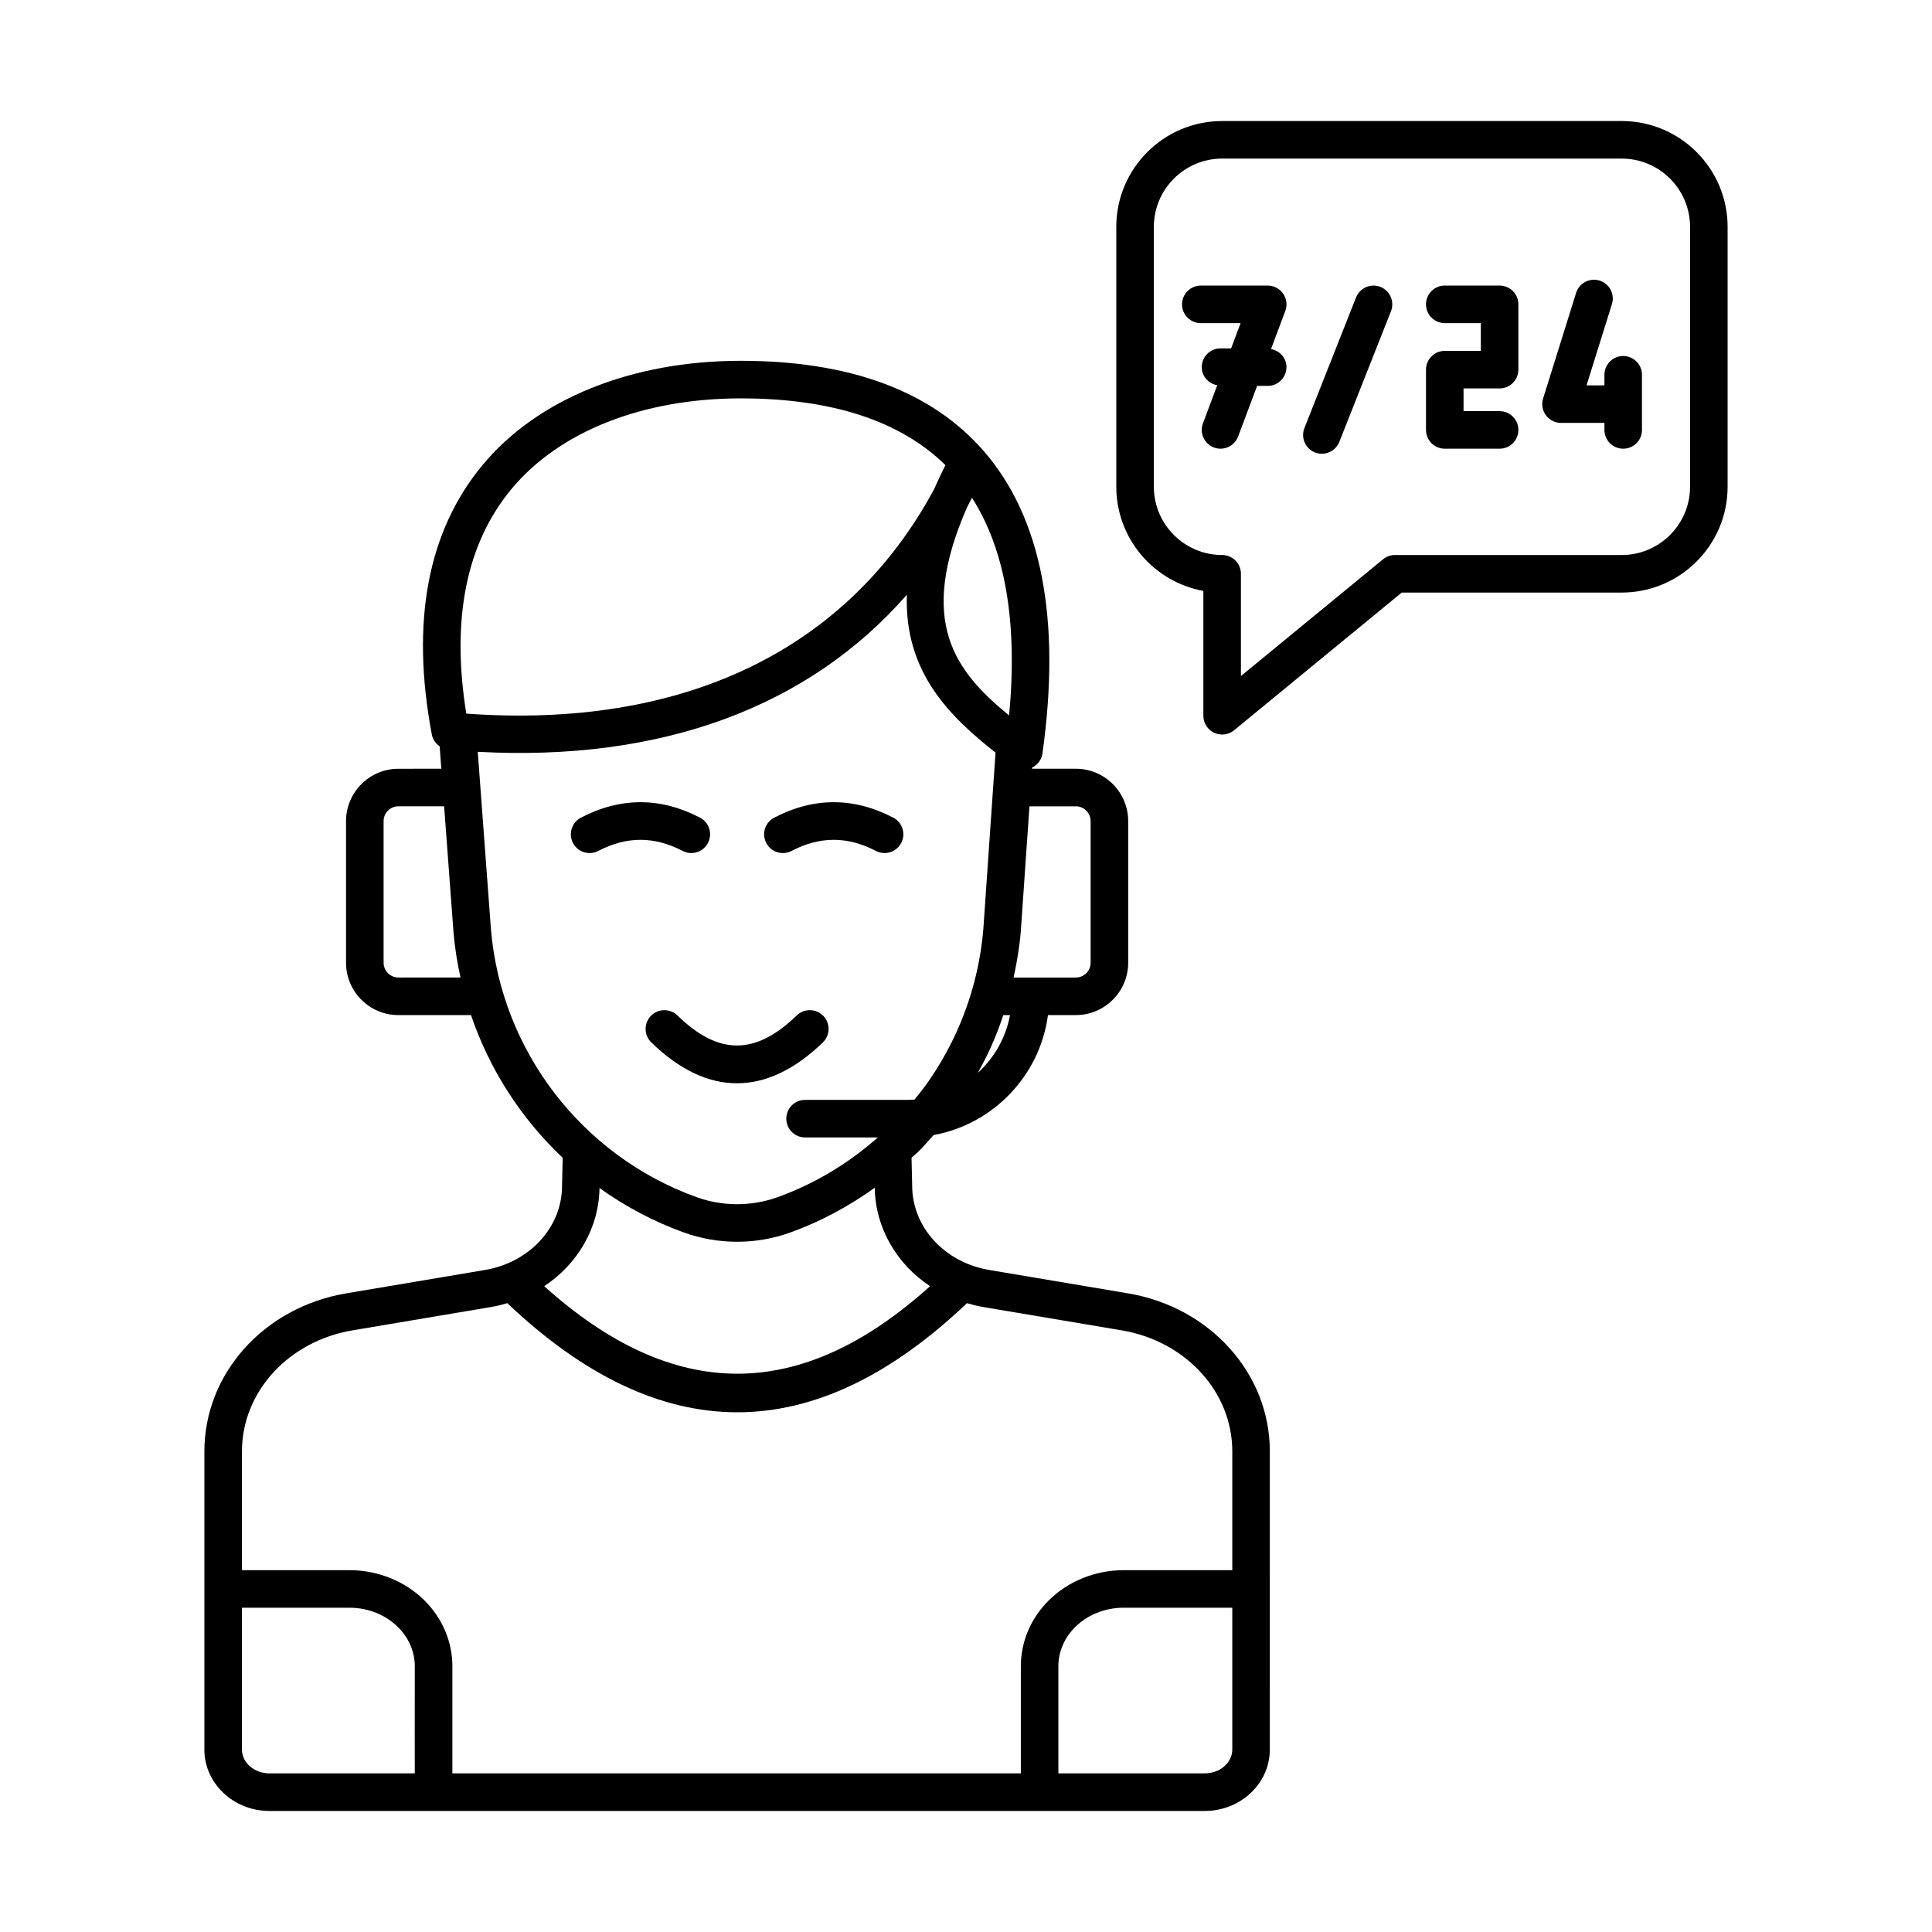 <?xml version="1.0" encoding="UTF-8"?>
<!-- Uploaded to: ICON Repo, www.svgrepo.com, Generator: ICON Repo Mixer Tools -->
<svg fill="#000000" width="800px" height="800px" version="1.1" viewBox="144 144 512 512" xmlns="http://www.w3.org/2000/svg">
 <g>
  <path d="m327.2 370.07c-0.773 0-1.562-0.18-2.297-0.566-7.519-3.926-14.828-3.926-22.348 0-2.434 1.27-5.445 0.324-6.711-2.109-1.27-2.434-0.324-5.441 2.109-6.711 10.469-5.457 21.082-5.453 31.551 0 2.434 1.27 3.383 4.277 2.109 6.711-0.883 1.703-2.617 2.676-4.414 2.676z"/>
  <path d="m378.42 370.07c-0.773 0-1.562-0.18-2.297-0.566-7.519-3.926-14.828-3.926-22.348 0-2.43 1.27-5.445 0.324-6.711-2.109-1.27-2.434-0.324-5.441 2.109-6.711 10.469-5.457 21.082-5.453 31.551 0 2.434 1.27 3.383 4.277 2.109 6.711-0.883 1.703-2.617 2.676-4.414 2.676z"/>
  <path d="m339.3 431.08c-7.652 0-15.289-3.609-22.703-10.836-1.969-1.914-2.008-5.066-0.09-7.035 1.914-1.969 5.066-2.008 7.035-0.09 10.883 10.598 20.633 10.602 31.602-0.016 1.969-1.902 5.121-1.859 7.035 0.117 1.91 1.969 1.859 5.129-0.117 7.035-7.457 7.219-15.113 10.824-22.762 10.824z"/>
  <path d="m442.93 486.75-36.773-6.195c-11.832-1.992-20.422-11.348-20.422-22.359l-0.168-7.391c0.555-0.527 1.16-0.98 1.707-1.516 1.445-1.434 2.789-2.961 4.137-4.484 15.812-2.883 28.164-15.73 30.312-31.797h7.379c7.652 0 13.879-6.227 13.879-13.879v-37.527c0-7.652-6.227-13.879-13.879-13.879h-11.594l0.023-0.309c1.461-0.727 2.504-2.106 2.727-3.734 4.988-35.582-0.25-62.547-15.562-80.145-13.805-15.875-35.461-23.918-64.371-23.918-28.953 0-53.906 10.078-68.469 27.652-14.543 17.551-19.055 41.574-13.414 71.414 0.246 1.309 1.035 2.379 2.07 3.106l0.441 5.938-11.371 0.004c-7.652 0-13.879 6.227-13.879 13.879v37.527c0 7.652 6.227 13.879 13.879 13.879h19.238c4.91 14.449 13.297 27.426 24.301 37.812l-0.18 7.484c0 10.898-8.586 20.254-20.422 22.246l-36.766 6.195c-21.781 3.668-37.59 21.273-37.59 41.859v79.047c0 8.969 7.727 16.262 17.219 16.262h247.91c9.492 0 17.219-7.293 17.219-16.262l0.004-79.051c0.008-20.59-15.801-38.195-37.582-41.859zm-39.812-58.426c1.203-2.172 2.363-4.371 3.387-6.629 1.293-2.84 2.391-5.75 3.387-8.688h1.773c-1.109 6.023-4.188 11.352-8.547 15.316zm25.984-70.645c2.168 0 3.926 1.762 3.926 3.926v37.527c0 2.168-1.758 3.926-3.926 3.926h-16.492c0.867-3.981 1.555-8.012 1.902-12.113l2.305-33.258 12.285-0.004zm-28.828-79.246c0.441-0.828 0.879-1.656 1.309-2.504 8.852 13.789 12.152 33.121 9.84 57.668-14.457-11.828-24.375-24.863-11.148-55.164zm-120.75-4.812c12.664-15.281 34.824-24.047 60.805-24.047 24.055 0 42.27 5.949 54.223 17.695-1.109 2.199-2.117 4.34-3.027 6.414-22.945 42.602-66.457 63.586-123.95 59.434-4.035-25.047-0.023-45.047 11.949-59.496zm-29.938 129.43c-2.168 0-3.926-1.758-3.926-3.926v-37.527c0-2.168 1.762-3.926 3.926-3.926h12.113l2.481 33.328c0.34 4.086 0.992 8.102 1.852 12.047zm24.516-12.832-3.492-46.984c48.59 2.652 87.703-11.832 113.72-41.633-0.711 20.629 11.469 32.34 23.5 41.852l-3.234 46.715c-0.793 9.504-3.195 18.727-7.144 27.395-2.082 4.578-4.598 8.988-7.473 13.117-1.129 1.617-2.367 3.168-3.617 4.715-0.555 0.035-1.102 0.082-1.668 0.082h-27.34c-2.75 0-4.977 2.227-4.977 4.977s2.227 4.977 4.977 4.977h19.289c-7.793 6.867-16.637 12.238-26.5 15.805-6.965 2.519-14.637 2.519-21.602 0-30.379-10.977-51.75-38.863-54.441-71.016zm28.773 68.625c6.777 4.844 14.234 8.84 22.285 11.75 4.574 1.652 9.375 2.484 14.184 2.484s9.613-0.828 14.184-2.484c8.039-2.906 15.445-6.938 22.285-11.824 0.164 10.652 5.816 20.219 14.66 26.086-34.293 30.922-67.852 30.922-102.25-0.004 8.852-5.859 14.504-15.414 14.652-26.008zm-65.465 37.715 36.766-6.195c1.465-0.246 2.879-0.605 4.266-1.012 20.246 19.211 40.602 28.918 60.949 28.918 20.344 0 40.676-9.707 60.855-28.914 1.387 0.402 2.801 0.762 4.262 1.008l36.773 6.195c16.969 2.856 29.289 16.336 29.289 32.047v31.504h-28.797c-7.527 0-14.785 2.949-19.922 8.09-4.731 4.742-7.332 10.934-7.32 17.434 0.016 15.547 0.016 23.887 0 28.324h-150.65c-0.012-4.438-0.016-12.785 0.004-28.32 0.012-6.5-2.594-12.691-7.328-17.438-5.133-5.141-12.395-8.09-19.918-8.09h-28.516v-31.504c-0.004-15.711 12.316-29.191 29.289-32.047zm-29.293 111.09v-37.586h28.516c4.902 0 9.594 1.887 12.875 5.172 2.856 2.856 4.422 6.543 4.418 10.391-0.023 15.535-0.016 23.84-0.004 28.336h-38.535c-4.004-0.004-7.269-2.832-7.269-6.312zm255.18 6.309h-38.816c0.012-4.496 0.016-12.801-0.004-28.344-0.004-3.84 1.562-7.527 4.418-10.383 3.281-3.285 7.973-5.172 12.875-5.172h28.797v37.586c0.004 3.484-3.262 6.312-7.269 6.312z"/>
  <path d="m467.88 338.66c-0.723 0-1.449-0.156-2.129-0.477-1.742-0.824-2.848-2.574-2.848-4.5v-33.09c-13.098-2.356-23.074-13.84-23.074-27.602v-68.867c0-15.469 12.578-28.047 28.047-28.047h105.91c15.469 0 28.047 12.578 28.047 28.047v68.863c0 15.469-12.578 28.047-28.047 28.047h-58.309l-44.43 36.492c-0.914 0.746-2.035 1.133-3.164 1.133zm0-152.63c-9.977 0-18.098 8.117-18.098 18.094v68.863c0 9.977 8.121 18.094 18.098 18.094 2.75 0 4.977 2.227 4.977 4.977v27.094l37.672-30.941c0.891-0.734 2.008-1.129 3.156-1.129h60.098c9.977 0 18.098-8.117 18.098-18.094l0.004-68.863c0-9.977-8.121-18.094-18.098-18.094z"/>
  <path d="m541.41 262.91h-14.527c-2.75 0-4.977-2.227-4.977-4.977v-15.973c0-2.75 2.227-4.977 4.977-4.977h9.555v-7.352h-9.555c-2.75 0-4.977-2.227-4.977-4.977s2.227-4.977 4.977-4.977h14.527c2.75 0 4.977 2.227 4.977 4.977v17.305c0 2.75-2.227 4.977-4.977 4.977h-9.555v6.023h9.555c2.75 0 4.977 2.227 4.977 4.977 0 2.746-2.223 4.973-4.977 4.973z"/>
  <path d="m574.17 262.91c-2.75 0-4.977-2.227-4.977-4.977v-1.863h-11.508c-1.586 0-3.074-0.754-4.008-2.027-0.934-1.27-1.215-2.922-0.738-4.434l8.742-27.988c0.812-2.625 3.609-4.082 6.231-3.262 2.625 0.816 4.086 3.609 3.262 6.234l-6.723 21.531h4.734v-2.801c0-2.75 2.227-4.977 4.977-4.977s4.977 2.227 4.977 4.977v14.617c0.008 2.742-2.223 4.969-4.969 4.969z"/>
  <path d="m480.83 236.5 3.789-10.086c0.57-1.527 0.359-3.242-0.57-4.586-0.934-1.344-2.457-2.144-4.094-2.144h-17.727c-2.75 0-4.977 2.227-4.977 4.977s2.227 4.977 4.977 4.977h10.543l-2.512 6.684h-2.801c-2.75 0-4.977 2.227-4.977 4.977 0 2.441 1.785 4.371 4.102 4.797l-3.789 10.086c-0.961 2.574 0.34 5.441 2.91 6.41 0.578 0.219 1.164 0.32 1.754 0.32 2.008 0 3.906-1.23 4.656-3.231l5.031-13.414h2.801c2.75 0 4.977-2.227 4.977-4.977 0.008-2.426-1.777-4.363-4.094-4.789z"/>
  <path d="m494.31 264.25c-0.609 0-1.23-0.113-1.832-0.352-2.551-1.012-3.805-3.902-2.793-6.461l13.68-34.605c1.012-2.559 3.906-3.801 6.461-2.801 2.551 1.012 3.805 3.902 2.793 6.461l-13.68 34.605c-0.777 1.957-2.648 3.152-4.629 3.152z"/>
 </g>
</svg>